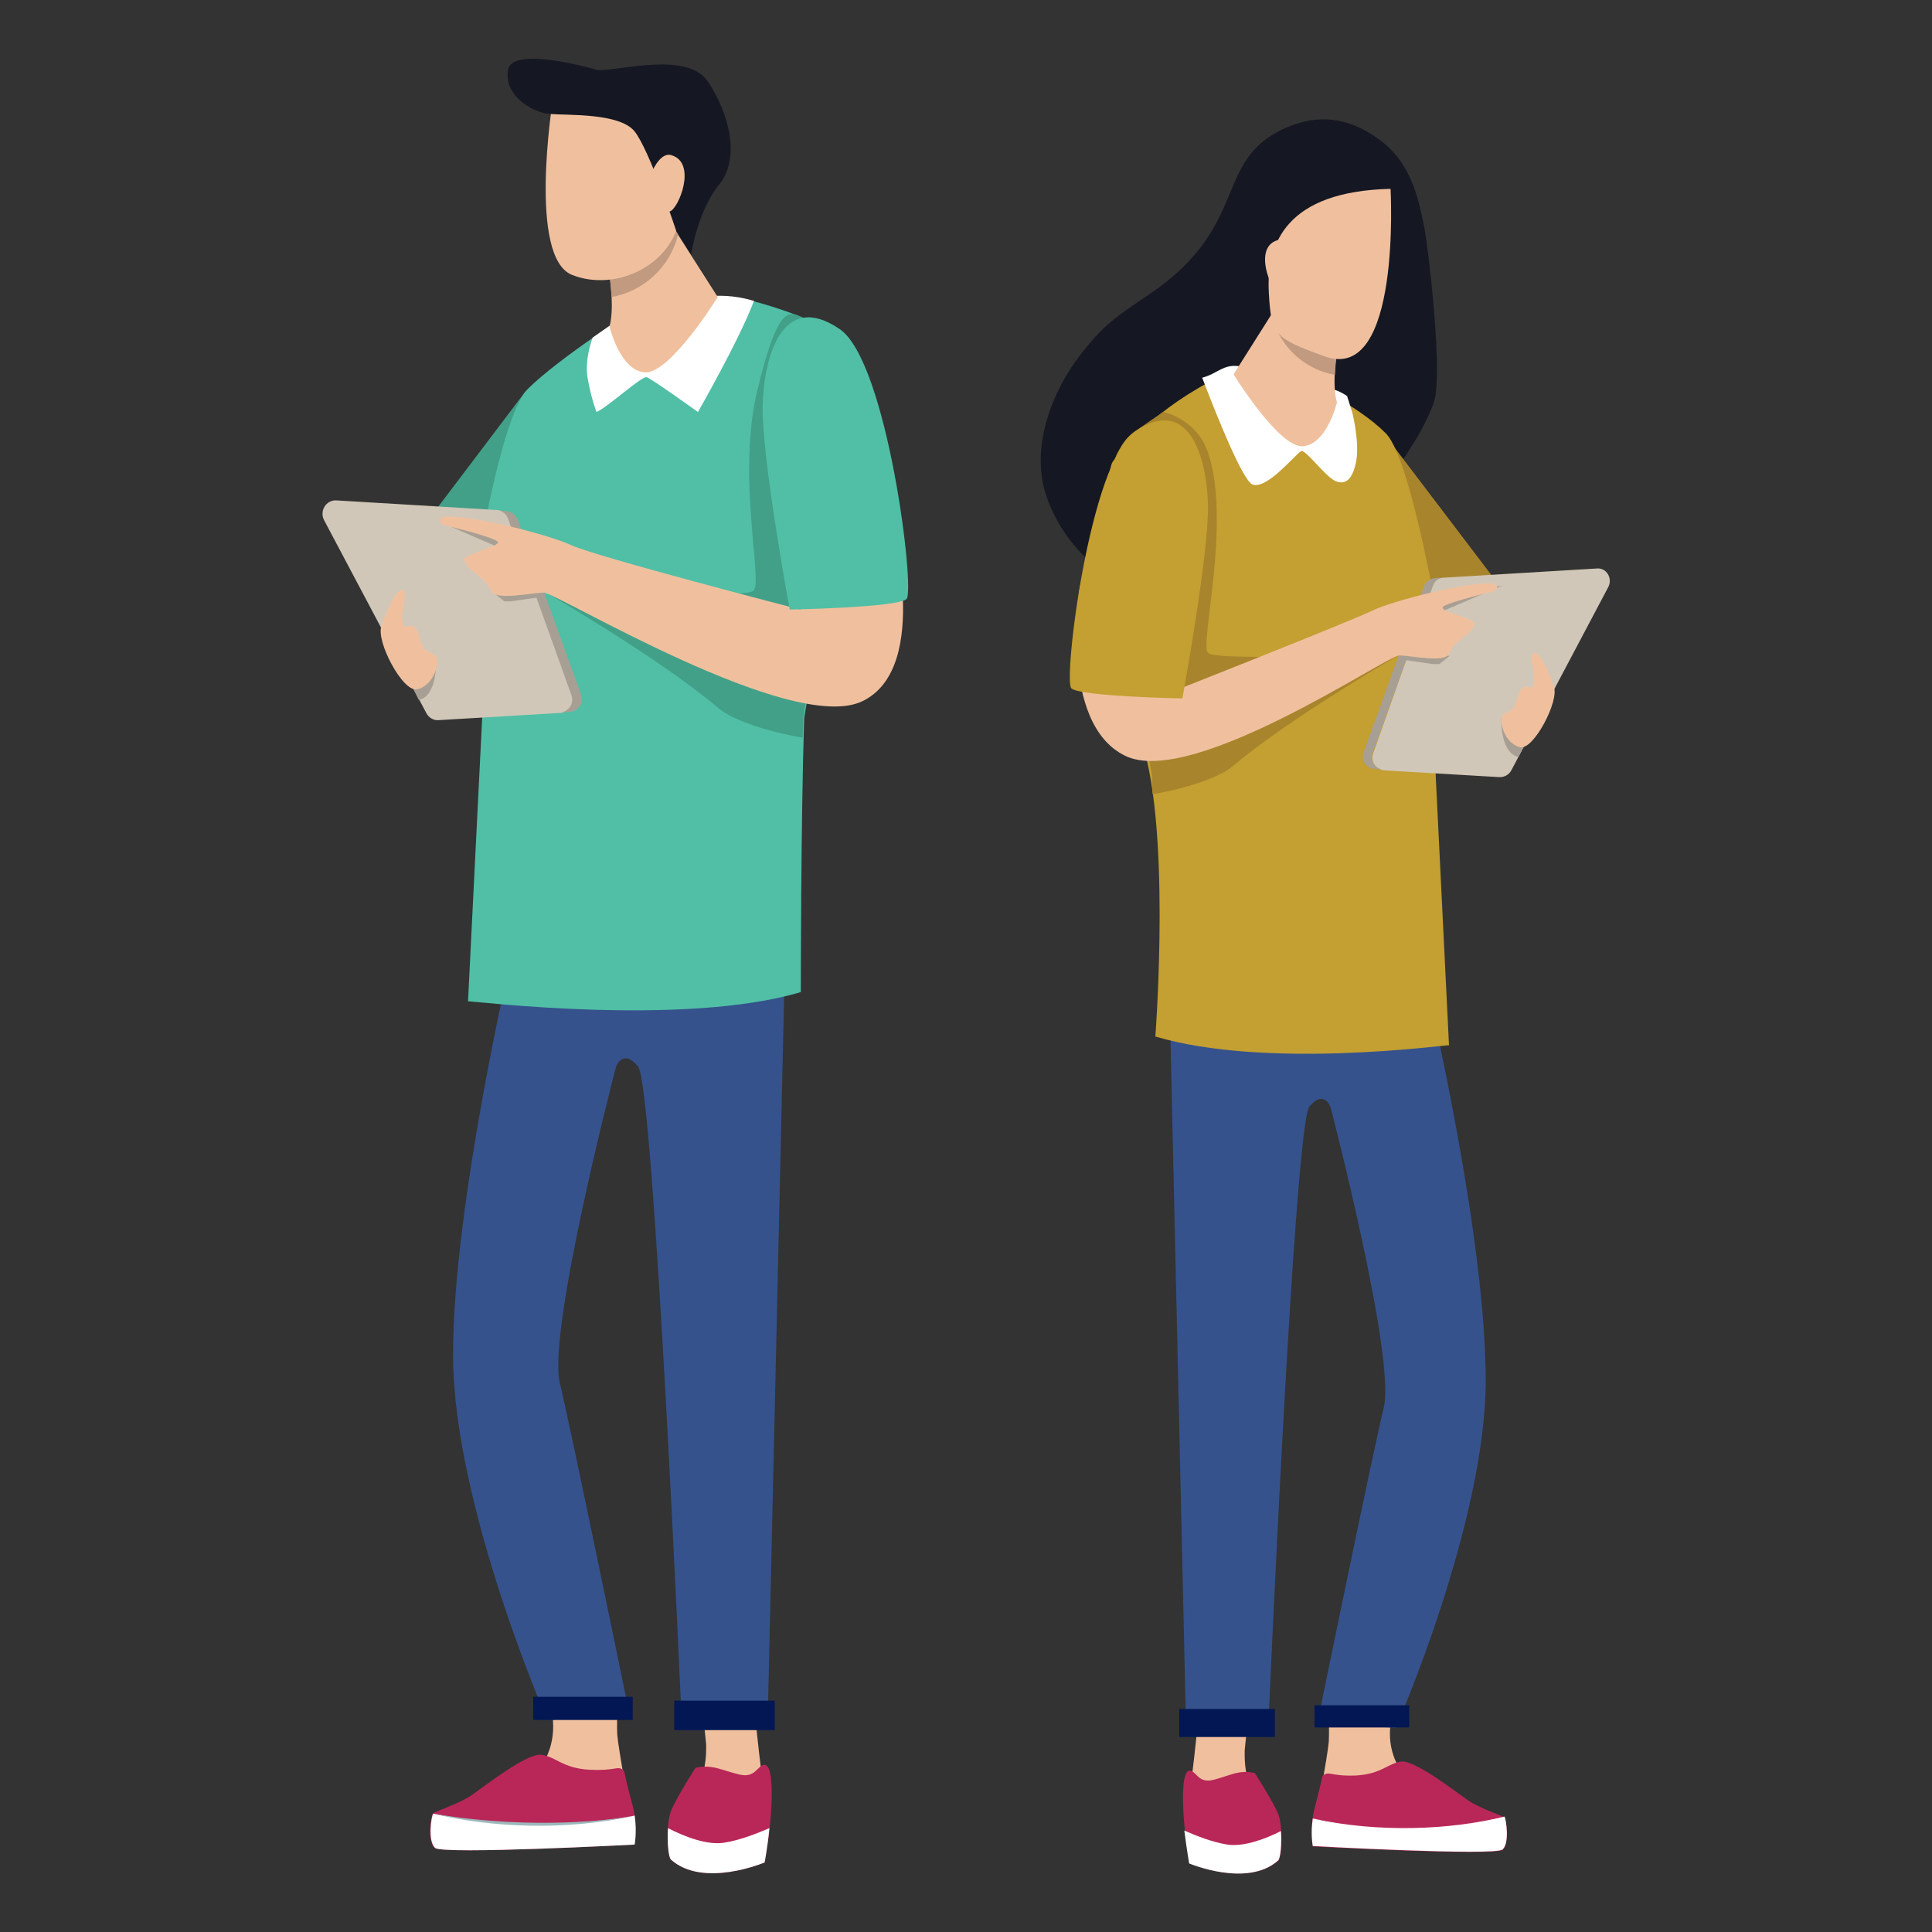 <svg id="Layer_1" xmlns="http://www.w3.org/2000/svg" xmlns:xlink="http://www.w3.org/1999/xlink" viewBox="0 0 400 400" style="enable-background:new 0 0 400 400;"><rect x="0" y="0" width="400" height="400" fill="#333333" stroke="none"/><style>.st0{fill:#151823;}
.st1{fill:#F0C09E;}
.st2{fill:#B92758;}
.st3{fill:#FFFFFF;}
.st4{fill:#35528D;}
.st5{fill:#021753;}
.st6{fill:#A8842C;}
.st7{fill:#C49F31;}
.st8{fill:#D1C7B8;}
.st9{fill:#A89F94;}
.st10{fill:#C19A80;}
.st11{fill:#9CB9BD;}
.st12{fill:#42A088;}
.st13{fill:#50BFA5;}</style><path class="st0" d="M297.2 81.9c-1.2 7.4-18.9 34.4-40.2 42.1-11.4 4.2-33.3-1.5-40.3-21.1-3.3-9.4.4-21 7.1-29.6 4.8-6.2 7.4-7.8 14.2-12.4 21.8-14.8 12.4-28.7 29.9-35.1 6.2-2.2 12-1 17.4 2.9 6.7 4.8 8.2 11.6 9.6 18.4C295.7 51.4 298.4 74 297.2 81.9z"/><path class="st1" d="M257.7 362.4s0 .4.0 1.1c0 2 .3 6.4 3.1 9.7 3.7 4.4 3.7 9.8-.2 10.7s-13.2-.3-13.2-.3-2.1-4.1-.7-15.2c1.4-11.1 2.3-23.2 2.3-23.2l10.6-1.9L257.7 362.4z"/><path class="st2" d="M259.8 367.1s3.9 6.1 4.9 8.6c.9 2.5.7 8.8.0 9.5-6.4 5.7-18.4.6-18.4.6s-.8-4.2-1.2-9.3c-.4-5.1-.2-9.9 1.2-9.9 1.4.0 1.7 2.7 4.9 1.9C254.5 367.7 256.5 366.3 259.8 367.1z"/><path class="st3" d="M245.2 379c2.5 1.1 5.8 2.4 8.9 2.9 3.3.5 7.8-1.1 11.1-2.8.2 2.7-.1 5.7-.6 6.1-6.4 5.7-18.4.6-18.4.6S245.7 382.9 245.2 379z"/><path class="st1" d="M288.3 355.1c-1.4 4.9.0 10.3 3.5 13.6 1.2 1.1 2.6 2.2 4.2 3 6.2 3.1 14.2 2.4 15.3 8.7s-39.2-1.8-39.2-1.8 2.8-15.3 3-17.9c.2-2.6-.2-12-.2-12l15.6-1.3L288.3 355.1z"/><path class="st2" d="M273.8 367.7s-.5 2.4-1.6 6.6c-1.1 4.1-.4 8-.4 8s37.7 2 39.3.7c1.5-1.4.7-6.3.4-6.7-.4-.4-5.2-1.9-7.6-3.6-2.5-1.7-10.8-8.2-13.7-8-2.8.3-4.1 2.6-9.5 2.9C275.2 367.8 275.2 366.5 273.8 367.7z"/><path class="st3" d="M311.1 382.9c-1.5 1.4-39.3-.7-39.3-.7s-.5-2.5.0-5.7c19.7 4.1 39.7-.4 39.7-.4C311.8 376.6 312.6 381.5 311.1 382.9z"/><path class="st2" d="M271.8 376.5c13.5 3 28.4 2.4 39.7-.4-20.5 3.5-37.1.8-36 .9C275.4 377.1 271.5 376.5 271.8 376.5z"/><path class="st4" d="M242.1 204.6l3.5 155 17-2.4s5.4-124.4 8.5-128.1 4.4.2 4.4.2 13.5 51.8 11 62.1-13.8 65.6-13.8 65.6l16.3.7s18.6-42.4 18.6-71.9c0-29.5-11.5-78.5-11.5-78.5L242.1 204.6z"/><rect x="272.2" y="353.1" transform="matrix(-1 -1.224647e-16 1.224647e-16 -1 563.97 710.757)" class="st5" width="19.6" height="4.6"/><rect x="244.2" y="353.8" transform="matrix(-1 -1.224647e-16 1.224647e-16 -1 508.147 713.428)" class="st5" width="19.8" height="5.8"/><polygon class="st6" points="286.4,89.6 310.1,120.8 282.2,131"/><path class="st7" d="M230.6 95.3c3.6-3.6 7.5-10 22.5-17.7 2.9-1.5 2.2-.3 5.5.1l12.3 1.7s10 4.3 16 10.3 12.7 49.5 12.7 49.5l-2.7 14.3 3.1 62.9c-1.4.0-37.9 5-60.8-1.8.0.0 3.5-45.3-3.4-62.6C233.1 136.3 227.2 98.7 230.6 95.3z"/><path class="st6" d="M231.3 93.9c1.4-2.7 2.2-3.5 3.7-4.6l5.8-4s6.9 1.3 9.3 8.4c4.9 14.5-1.8 39.7.0 41.5 1.8 1.8 40.2.0 40.2.0s-23.4 13.5-34.9 23.3c-4.6 3.9-16.7 6-16.8 5.9.0-1.3-.1-2.6-.1-3.9C237.2 153 227.8 100.6 231.3 93.9z"/><path class="st8" d="M333 121.5l-20.1 38c-.5.9-1.4 1.4-2.4 1.4l-23.9-1.4c-1.7-.1-2.9-1.8-2.3-3.5l12.3-34.7c.3-1 1.2-1.7 2.3-1.7l31.7-1.9C332.6 117.5 333.9 119.7 333 121.5z"/><path class="st9" d="M282.3 155.8l12.5-34.4c.4-1 1.3-1.6 2.3-1.7l1.2-.1c-.7.3-1.3.8-1.6 1.6l-12.5 34.7c-.5 1.5.4 3.1 1.9 3.4l-1.5-.1C282.9 159.1 281.7 157.4 282.3 155.8z"/><path class="st3" d="M270.9 79.4s0 0 0 0 0 0 0 0C271 79.4 271 79.4 270.9 79.4l.1.1s0 0 0 0 .1.0.1.1.1.0.1.1.0.0.0.0.0.0.0.0.0.0.1.0c.1.1.2.1.3.2h.1c1.5 1 3.6-.4 7.2 2.1l1.1 3.5s1.5 6 .8 9.9c-.7 3.8-2.2 5.1-4.3 4.2-2.1-.9-6.2-6.6-7.1-6.2-.9.3-7.1 8.1-10.1 6.9-2-.8-7.4-14.2-10.4-22.1.2-.1-.2.1.0.0 3.1-.8 4.3-2.8 7.5-2.4L270.9 79.4z"/><path class="st1" d="M277.3 69.7c-1 5-1.4 10.5-.5 13.6.0.0-2 8.6-7 9.1-5 .4-14.4-14.9-14.4-14.9l10.3-16.3L277.3 69.7z"/><path class="st10" d="M276.4 77.6c-6-1-11.5-5.6-13.1-12.4l2.5-4 11.6 8.4C276.8 72.3 276.5 75.1 276.4 77.6z"/><path class="st1" d="M287.9 39.1s2.3 40.4-13.6 34.7c-10.5-3.8-11.1-4.5-11.6-13.1C262.1 50.3 266.4 39.6 287.9 39.1z"/><path class="st1" d="M268.5 53.4s-1.6-4.3-3.9-3.7c-5.3 1.4-1.4 10.8.3 11.1C268.5 61.3 269.9 58.5 268.5 53.4z"/><path class="st1" d="M146.2 361.1s0 .4.0 1.1c0 2.1-.4 6.8-3.3 10.2-3.9 4.6-3.9 10.3.2 11.3s13.9-.3 13.9-.3 2.2-4.4.7-16c-1.5-11.7-2.4-24.4-2.4-24.4l-11.2-2L146.2 361.1z"/><path class="st2" d="M144 366s-4.1 6.4-5.1 9c-1 2.7-.8 9.3.0 10 6.7 6 19.4.6 19.4.6s.9-4.4 1.3-9.8c.4-5.4.2-10.4-1.3-10.4s-1.8 2.8-5.2 2C149.6 366.6 147.5 365.2 144 366z"/><path class="st3" d="M159.3 378.5c-2.6 1.1-6.1 2.5-9.3 3-3.5.6-8.2-1.2-11.7-3-.2 2.8.1 6 .6 6.5 6.7 6 19.4.6 19.4.6S158.9 382.6 159.3 378.5z"/><path class="st1" d="M114 353.4c1.4 5.2.0 10.9-3.7 14.3-1.3 1.2-2.8 2.3-4.5 3.1-6.5 3.2-14.9 2.5-16.1 9.1s41.2-1.9 41.2-1.9-2.9-16.1-3.1-18.8c-.2-2.7.3-12.6.3-12.6l-16.4-1.3L114 353.4z"/><path class="st2" d="M129.2 366.6s.5 2.6 1.7 6.9c1.2 4.3.4 8.4.4 8.4s-39.7 2.1-41.3.7c-1.6-1.4-.8-6.6-.4-7.1.4-.5 5.4-2 8-3.8s11.4-8.7 14.4-8.4 4.4 2.8 10 3.1C127.8 366.7 127.8 365.4 129.2 366.6z"/><path class="st3" d="M90.1 382.6c1.6 1.4 41.3-.7 41.3-.7s.5-2.7.0-6c-20.7 4.4-41.7-.4-41.7-.4C89.3 376 88.5 381.2 90.1 382.6z"/><path class="st11" d="M131.4 375.9c-14.2 3.2-29.8 2.5-41.7-.4 21.6 3.7 39 .8 37.8 1C127.6 376.5 131.7 375.9 131.4 375.9z"/><path class="st4" d="M162.6 195.1l-3.7 163-17.8-2.6s-5.7-130.8-9-134.7c-3.3-3.9-4.6.2-4.6.2s-14.2 54.4-11.6 65.3c2.6 10.9 14.5 69 14.5 69l-17.1.8s-19.5-44.6-19.5-75.6 12.1-82.6 12.1-82.6L162.6 195.1z"/><rect x="110.4" y="351.3" class="st5" width="20.6" height="4.8"/><rect x="139.6" y="352.1" class="st5" width="20.8" height="6.1"/><polygon class="st12" points="108.9,80.9 84,113.8 113.3,124.5"/><path class="st13" d="M173.7 70.3c-3.8-3.8-12.6-6.6-18.3-8.1-3.3-.9-6.7-1.1-10.1-.6l-12.9 1.8s-16.8 10.8-23.1 17.1c-6.3 6.3-12 45.7-12 45.7l2.9 15-3.3 66.1c1.4.0 44.8 5.3 68.9-1.9.0.0.0-35.3.7-56.7C169.2 132.5 178.7 75.3 173.7 70.3z"/><path class="st12" d="M173.4 70c-2-1.9-5-3.3-7.5-4.4s-4.8-2.6-9.1 15.2c-4.3 17.9 1.2 39.6-.8 41.5-1.9 1.9-44.1-.3-44.1-.3s24.6 14.2 36.7 24.5c4.8 4.1 17.6 6.3 17.6 6.2.0-1.4.1-2.8.1-4.1C167.7 140.9 179.2 75.5 173.4 70z"/><path class="st8" d="M67.1 107.7l21.2 40c.5.9 1.5 1.5 2.5 1.4l25.2-1.5c1.8-.1 3-1.9 2.4-3.7l-13-36.5c-.4-1-1.3-1.7-2.4-1.8l-33.4-2C67.5 103.5 66.1 105.8 67.1 107.7z"/><path class="st9" d="M120.3 143.8l-13.1-36.2c-.4-1-1.3-1.7-2.4-1.8l-1.3-.1c.8.3 1.4.9 1.7 1.7l13.1 36.5c.6 1.6-.4 3.2-2 3.6l1.6-.1C119.7 147.3 120.9 145.5 120.3 143.8z"/><path class="st3" d="M132.3 63.4s0 0 0 0 0 0 0 0C132.3 63.5 132.2 63.5 132.3 63.4l-.1.1s0 0 0 0-.1.0-.1.1-.1.1-.1.1.0.0.0.0.0.0.0.0.0.0.0.0.0.0-.1.0c-.1.1-.2.1-.3.2h-.1c-1.6 1-5 3.3-8.8 6v0s-1.8 4.6-1 8.6c.7 4 1.8 6.8 1.8 6.8 2.2-.9 9.5-7.6 10.4-7.2 1 .3 10.6 7.2 10.6 7.2s8.5-14.8 11.6-23c-.2-.1-.5-.1-.7-.2-3.3-.9-6.7-1.1-10.1-.6L132.3 63.4z"/><path class="st1" d="M125.6 53.2c1 5.3 1.5 11 .6 14.4.0.0 2.1 9.1 7.3 9.5 5.2.4 15.1-15.6 15.1-15.6l-10.9-17.1-12.1 8.8z"/><path class="st10" d="M126.6 61.5c6.3-1.1 12.1-5.9 13.8-13l-2.6-4.2-12.2 8.9C126.1 56 126.5 58.9 126.6 61.5z"/><path class="st1" d="M114.4 21.1s-5.1 32.1 4 35.8c9.2 3.7 21.6-2.2 22.5-13.1C141.9 32.9 139.5 10.6 114.4 21.1z"/><path class="st0" d="M123.7 14.5s-17.5-5.2-18.5-.1 4.7 8.9 8.7 9.2 14.2-.2 17.4 3.5c3.1 3.7 8.7 20.7 8.7 20.7l3.1 4.9s1.3-9 5.8-14.5 2-14.9-2.4-21.4C142.2 10.5 127.7 14.8 123.7 14.5z"/><path class="st1" d="M134.8 36s1.7-4.5 4.1-3.9c5.6 1.5 1.5 11.4-.3 11.7C134.9 44.4 133.4 41.5 134.8 36z"/><polygon class="st9" points="91.4,108.2 103.4,113.4 104.9,110.8"/><polygon class="st9" points="102.3,122.8 104.4,124.5 105.8,124.5 112,123.6 111,121.3"/><path class="st9" d="M85.6 142.7l1.1 2.2s3.6-.1 3.6-8.1"/><polygon class="st9" points="311.1,121.2 299,126.4 297.6,123.8"/><polygon class="st9" points="300.1,135.8 298,137.5 296.7,137.5 290.5,136.6 291.4,134.3"/><path class="st9" d="M315.5 154.5l-1.1 2.2s-3.6-.1-3.6-8.1"/><path class="st1" d="M167.7 119l-2 7.2s-42.6-11-47.6-13.4c-4-1.9-20.1-6.2-26.1-5.8-1 .1-1.1 1.4-.2 1.7 3.8.9 11.3 2.8 11.3 3.6.0 1-7.5 2.5-7 3.7 1.1 2.5 4.8 3.9 5.5 6.2s8.4.5 11 .5 51.2 29.5 65.9 22.5 5.8-38 5.8-38L167.7 119z"/><path class="st1" d="M87.9 134.4c-1-1-.9-3.4-2-4.5s-2.3 1.1-2.6-1.4 1.5-6.5-.2-6.3-4.1 7.4-4.1 7.4c-1.3 2.9 4.4 13.9 7.4 13.1 3-.7 4.2-4.3 4.2-5.9C90.3 135.1 88.9 135.3 87.9 134.4z"/><path class="st13" d="M157.9 84.1c-.2 10.7 5.6 42.1 5.6 42.1s22.4-.4 24.2-2.2c1.8-1.8-4-49.3-13.9-55.9C162 60.1 158.1 73.8 157.9 84.1z"/><path class="st1" d="M237.3 132.2l4.9 11.2s37.5-14.8 42.2-17.1c3.8-1.8 19.1-5.9 24.8-5.5.9.1 1 1.4.1 1.6-3.6.9-10.7 2.7-10.7 3.4.0 1 7.2 2.3 6.7 3.5-1 2.4-4.6 3.7-5.2 5.9-.7 2.2-7.9.5-10.4.5s-42.8 27.5-56.7 20.8c-14-6.7-9.4-35.2-9.4-35.2L237.3 132.2z"/><path class="st1" d="M313.2 146.8c.9-.9.9-3.2 1.9-4.3 1.1-1.1 2.2 1.1 2.5-1.3s-1.4-6.2.2-6c1.7.2 3.9 7 3.9 7 1.2 2.8-4.2 13.2-7 12.5s-3.9-4.1-3.9-5.7C310.8 147.5 312.2 147.8 313.2 146.8z"/><path class="st7" d="M250.1 104.6c.2 10.1-5.3 40-5.3 40s-21.3-.4-23-2.1 3.8-46.8 13.2-53.2C246.2 81.7 249.9 94.8 250.1 104.6z"/></svg>